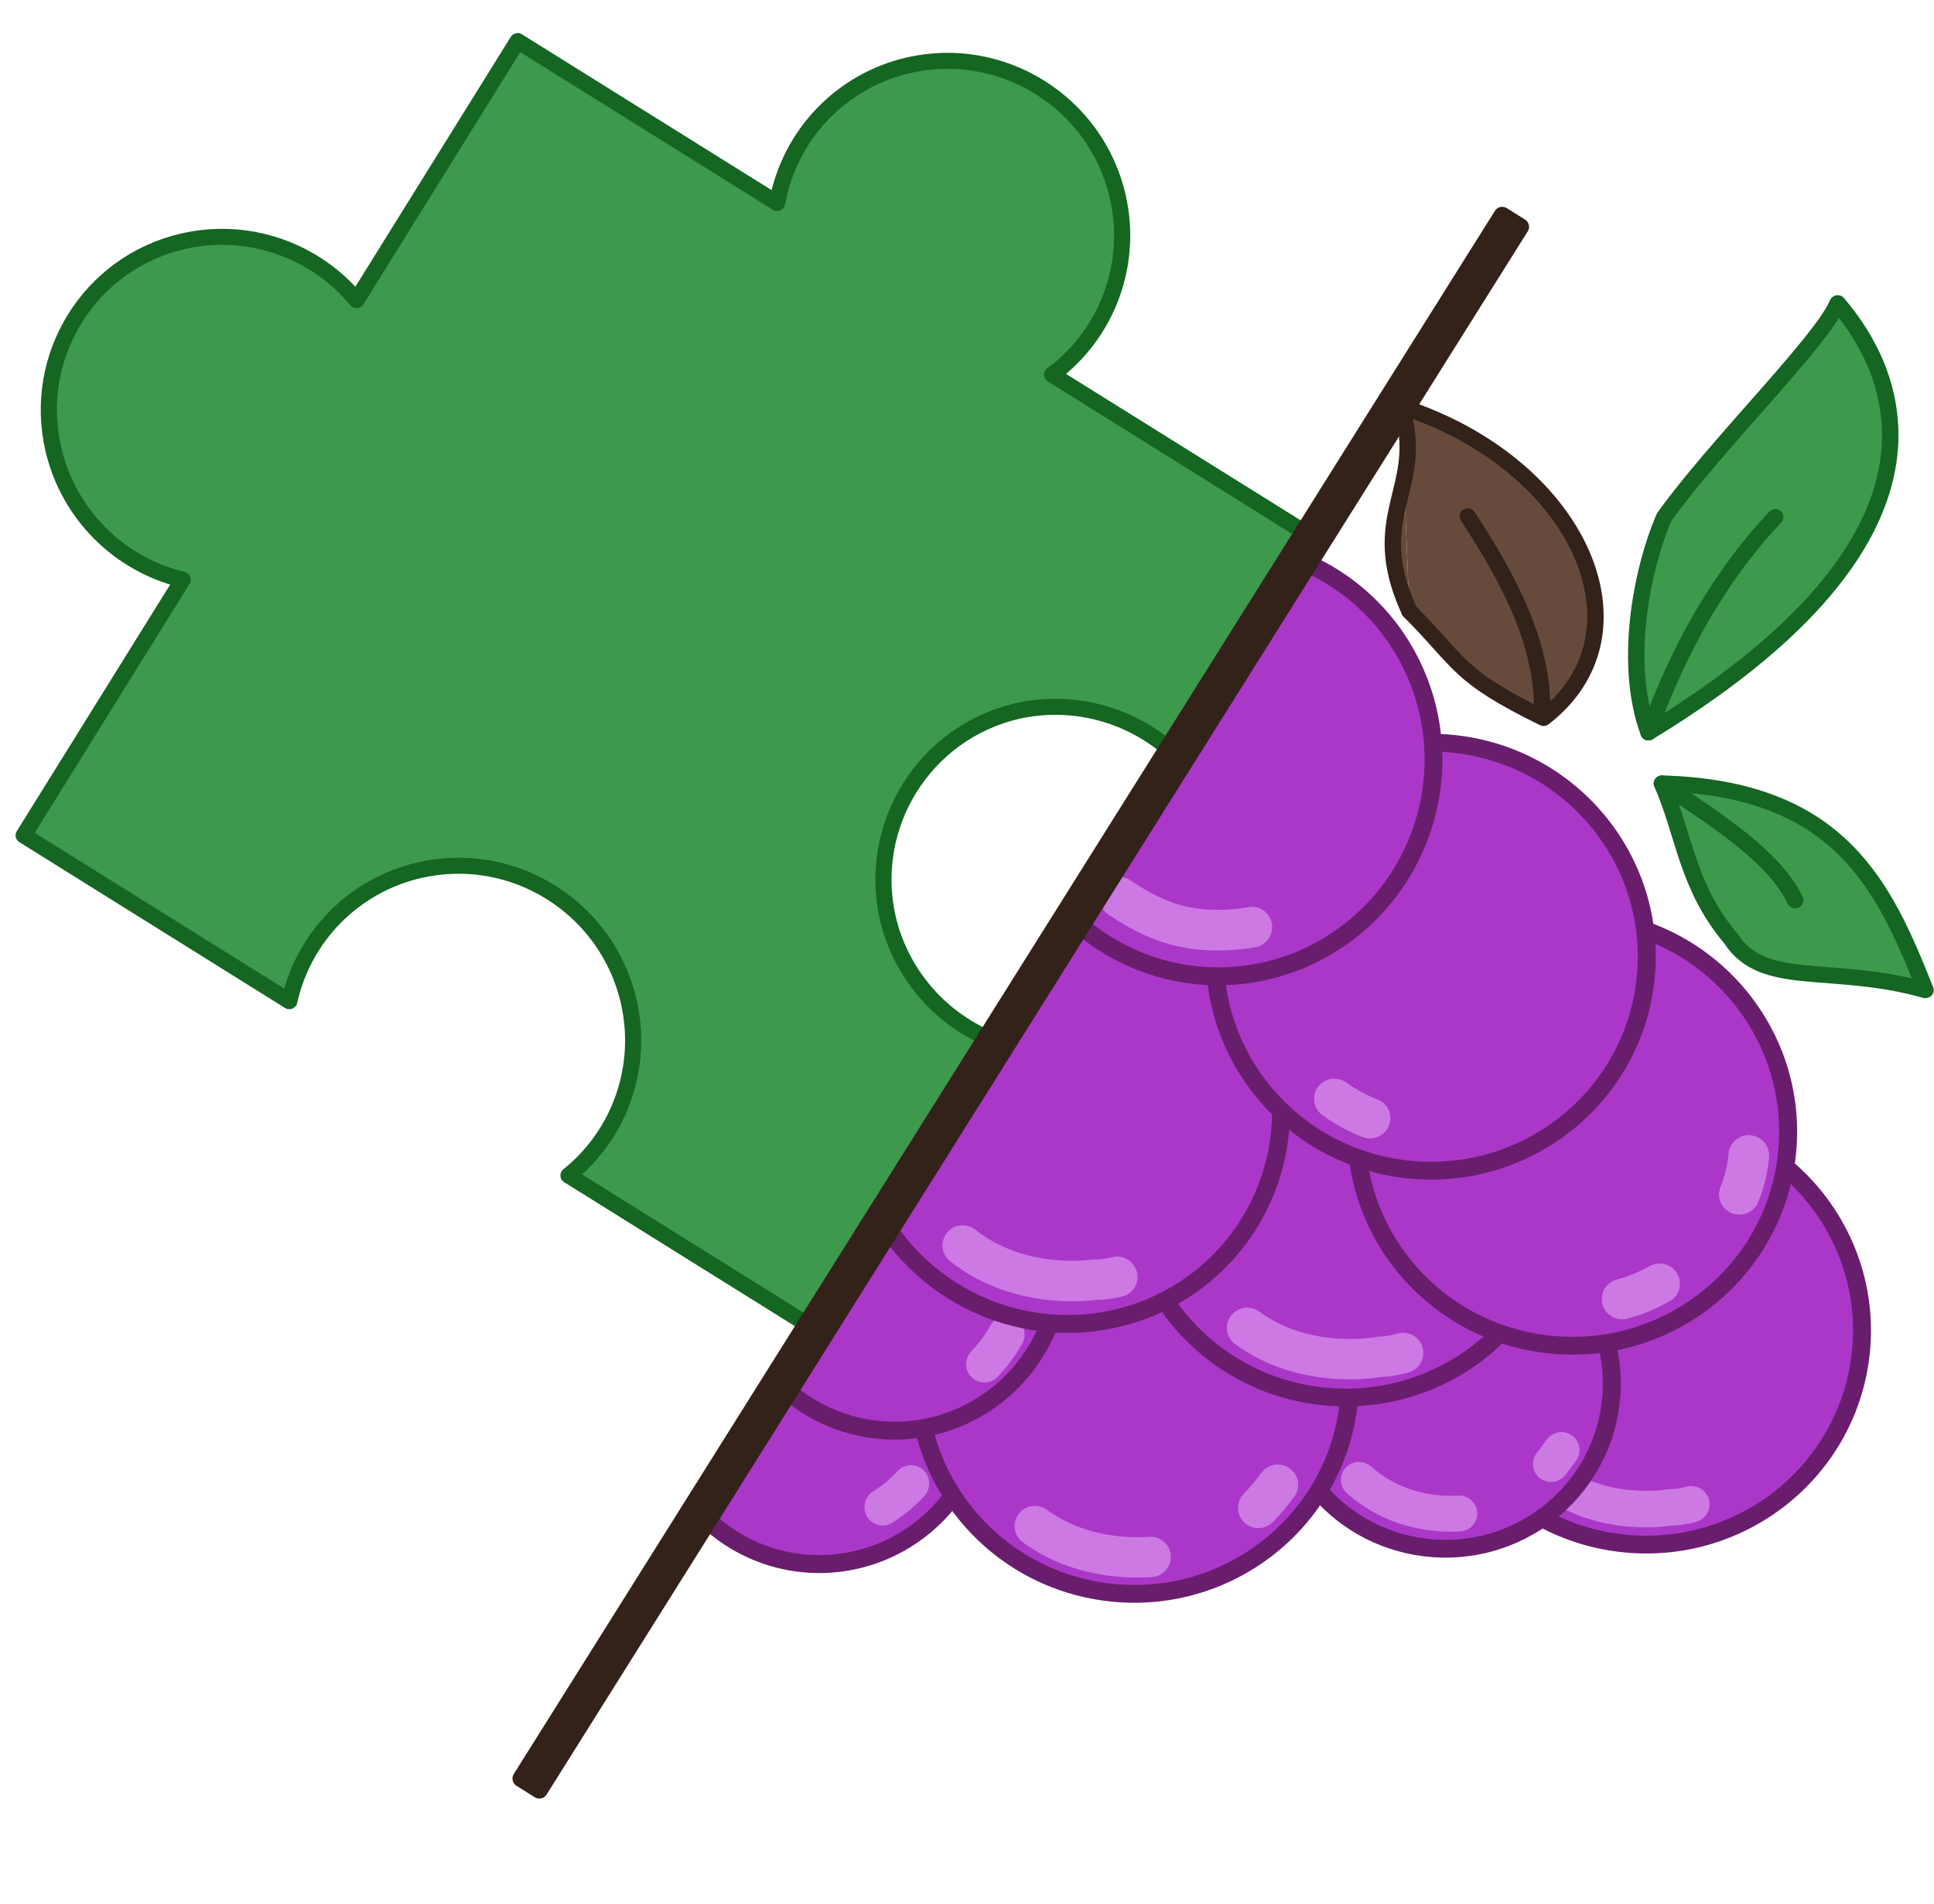 <?xml version="1.0" encoding="UTF-8" standalone="no"?>
<!-- Created with Inkscape (http://www.inkscape.org/) -->

<svg
   width="256"
   height="252"
   viewBox="0 0 67.733 66.675"
   version="1.1"
   id="svg36"
   inkscape:version="1.1.2 (0a00cf5339, 2022-02-04)"
   sodipodi:docname="dessin.svg"
   xmlns:inkscape="http://www.inkscape.org/namespaces/inkscape"
   xmlns:sodipodi="http://sodipodi.sourceforge.net/DTD/sodipodi-0.dtd"
   xmlns="http://www.w3.org/2000/svg"
   xmlns:svg="http://www.w3.org/2000/svg">
  <sodipodi:namedview
     id="namedview38"
     pagecolor="#ffffff"
     bordercolor="#666666"
     borderopacity="1.0"
     inkscape:pageshadow="2"
     inkscape:pageopacity="0.0"
     inkscape:pagecheckerboard="0"
     inkscape:document-units="mm"
     showgrid="false"
     width="128px"
     inkscape:zoom="2.56"
     inkscape:cx="137.30469"
     inkscape:cy="59.179688"
     inkscape:window-width="1366"
     inkscape:window-height="699"
     inkscape:window-x="0"
     inkscape:window-y="0"
     inkscape:window-maximized="1"
     inkscape:current-layer="layer1"
     units="px"
     inkscape:lockguides="true" />
  <defs
     id="defs33">
    <linearGradient
       id="linearGradient27622"
       inkscape:swatch="solid">
      <stop
         style="stop-color:#001100;stop-opacity:1;"
         offset="0"
         id="stop27620" />
    </linearGradient>
  </defs>
  <g
     inkscape:label="plan"
     inkscape:groupmode="layer"
     id="layer1">
    <g
       id="g12374"
       transform="matrix(1.246,-0.175,0.177,1.235,-60.008,-90.47)"
       inkscape:label="logo">
      <g
         id="g1221"
         style="mix-blend-mode:normal;stroke:#681e6d;stroke-width:0.5;stroke-linecap:round;stroke-linejoin:round;stroke-miterlimit:4;stroke-dasharray:none;stroke-opacity:1"
         transform="translate(0.784,12.03)"
         inkscape:label="grappe">
        <g
           id="g124495"
           inkscape:label="grain_10"
           transform="matrix(0.225,-0.983,0.967,0.22,-70.647,141.853)">
          <path
             style="fill:#ab37c8;stroke:#681e6d;stroke-width:0.5;stroke-linecap:round;stroke-linejoin:round;stroke-miterlimit:4;stroke-dasharray:none;stroke-opacity:1"
             id="path1137-5-56-2-1"
             transform="rotate(15)"
             inkscape:label="grain_8"
             sodipodi:type="arc"
             sodipodi:cx="87.057564"
             sodipodi:cy="95.038445"
             sodipodi:rx="4.6311741"
             sodipodi:ry="4.6311741"
             sodipodi:start="0"
             sodipodi:end="3.5577821"
             sodipodi:open="true"
             sodipodi:arc-type="arc"
             d="m 91.689,95.038 a 4.631,4.631 0 0 1 -2.892,4.292 4.631,4.631 0 0 1 -5.064,-1.069 4.631,4.631 0 0 1 -0.91,-5.095" />
          <path
             style="fill:none;fill-opacity:1;stroke:#ecb8ff;stroke-width:1.026;stroke-linecap:round;stroke-linejoin:miter;stroke-miterlimit:4;stroke-dasharray:1.026, 8.207;stroke-dashoffset:0;stroke-opacity:0.514"
             d="m 56.605,116.347 c 1.123,1.508 2.996,1.677 2.996,1.677 0,0 1.349,0.467 3.166,-0.9"
             id="path11076-1-7"
             sodipodi:nodetypes="ccc"
             sodipodi:insensitive="true" />
        </g>
        <g
           id="g124499"
           inkscape:label="grain_9"
           transform="translate(3.426,-5.806)">
          <circle
             style="fill:#ab37c8;stroke:#681e6d;stroke-width:0.5;stroke-linecap:round;stroke-linejoin:round;stroke-miterlimit:4;stroke-dasharray:none;stroke-opacity:1"
             id="path1137-5-6-7"
             cx="100.358"
             cy="92.877"
             r="6.008"
             transform="rotate(15)"
             inkscape:label="grain_10" />
          <path
             style="fill:none;fill-opacity:1;stroke:#ecb8ff;stroke-width:1.026;stroke-linecap:round;stroke-linejoin:miter;stroke-miterlimit:4;stroke-dasharray:4.104, 4.104;stroke-dashoffset:0;stroke-opacity:0.514"
             d="m 69.68,119.444 c 1.319,1.34 3.197,1.251 3.197,1.251 0,0 1.4,0.278 3.013,-1.325"
             id="path11076-1-2"
             sodipodi:nodetypes="ccc" />
        </g>
        <g
           id="g124491"
           inkscape:label="grain_8"
           transform="translate(4.746,-3.725)">
          <circle
             style="fill:#ab37c8;stroke:#681e6d;stroke-width:0.5;stroke-linecap:round;stroke-linejoin:round;stroke-miterlimit:4;stroke-dasharray:none;stroke-opacity:1"
             id="path1137-5-56-2"
             cx="93.18"
             cy="93.366"
             r="4.631"
             transform="rotate(15)"
             inkscape:label="grain_7" />
          <path
             style="fill:none;fill-opacity:1;stroke:#ecb8ff;stroke-width:1.007;stroke-linecap:round;stroke-linejoin:miter;stroke-miterlimit:4;stroke-dasharray:3.022, 3.022;stroke-dashoffset:0;stroke-opacity:0.514"
             d="m 63.08,116.634 c 1.185,1.417 2.909,1.335 2.909,1.335 0,0 1.279,0.301 2.787,-1.374"
             id="path11076-1"
             sodipodi:nodetypes="ccc" />
        </g>
        <g
           id="g124503"
           inkscape:label="grain_7"
           transform="translate(-17.024,-7.197)">
          <circle
             style="fill:#ab37c8;stroke:#681e6d;stroke-width:0.5;stroke-linecap:round;stroke-linejoin:round;stroke-miterlimit:4;stroke-dasharray:none;stroke-opacity:1"
             id="path1137-5-6"
             cx="106.495"
             cy="92.021"
             r="6.008"
             transform="rotate(15)"
             inkscape:label="grain_9" />
          <path
             style="fill:none;fill-opacity:1;stroke:#ecb8ff;stroke-width:1.133;stroke-linecap:round;stroke-linejoin:miter;stroke-miterlimit:4;stroke-dasharray:3.399, 3.399;stroke-dashoffset:0;stroke-opacity:0.514"
             d="m 75.739,120.126 c 1.482,1.454 3.554,1.32 3.554,1.32 0,0 1.551,0.28 3.301,-1.521"
             id="path11076-9"
             sodipodi:nodetypes="ccc" />
        </g>
        <g
           id="g124487"
           inkscape:label="grain_6"
           transform="translate(-4.5,-7.319)">
          <circle
             style="fill:#ab37c8;stroke:#681e6d;stroke-width:0.5;stroke-linecap:round;stroke-linejoin:round;stroke-miterlimit:4;stroke-dasharray:none;stroke-opacity:1"
             id="path1137-5-56"
             cx="99.61"
             cy="89.198"
             r="6.008"
             transform="rotate(15)"
             inkscape:label="grain_6" />
          <path
             style="fill:none;fill-opacity:1;stroke:#ecb8ff;stroke-width:1.133;stroke-linecap:round;stroke-linejoin:miter;stroke-miterlimit:4;stroke-dasharray:4.532, 4.532;stroke-dashoffset:0;stroke-opacity:0.514"
             d="m 69.847,115.568 c 1.482,1.454 3.554,1.32 3.554,1.32 0,0 1.551,0.28 3.301,-1.521"
             id="path11076-3"
             sodipodi:nodetypes="ccc" />
        </g>
        <g
           id="g79984"
           inkscape:label="grain_5"
           transform="translate(-4.317,-6.771)">
          <circle
             style="fill:#ab37c8;stroke:#681e6d;stroke-width:0.5;stroke-linecap:round;stroke-linejoin:round;stroke-miterlimit:4;stroke-dasharray:none;stroke-opacity:1"
             id="path1137-5"
             cx="105.375"
             cy="86.511"
             r="6.008"
             transform="rotate(15)"
             inkscape:label="grain_5" />
          <path
             style="fill:none;fill-opacity:1;stroke:#ecb8ff;stroke-width:1.133;stroke-linecap:round;stroke-linejoin:miter;stroke-miterlimit:4;stroke-dasharray:1.133, 3.399;stroke-dashoffset:0;stroke-opacity:0.514;paint-order:normal"
             d="m 80.107,115.683 c 2.062,-0.244 3.256,-1.944 3.256,-1.944 0,0 1.19,-1.034 0.883,-3.526"
             id="path11076-2"
             sodipodi:nodetypes="ccc" />
        </g>
        <g
           id="g79980"
           inkscape:label="grain_4"
           transform="matrix(0.337,-0.95,0.935,0.333,-67.652,128.429)">
          <path
             style="fill:#ab37c8;stroke:#681e6d;stroke-width:0.5;stroke-linecap:round;stroke-linejoin:round;stroke-miterlimit:4;stroke-dasharray:none;stroke-opacity:1"
             id="path1137-5-56-2-9"
             transform="rotate(15)"
             inkscape:label="grain_4"
             sodipodi:type="arc"
             sodipodi:cx="89.104095"
             sodipodi:cy="89.452377"
             sodipodi:rx="4.6311741"
             sodipodi:ry="4.6311741"
             sodipodi:start="0"
             sodipodi:end="3.3253368"
             sodipodi:open="true"
             sodipodi:arc-type="arc"
             d="M 93.735,89.452 A 4.631,4.631 0 0 1 91.17,93.597 4.631,4.631 0 0 1 86.316,93.15 4.631,4.631 0 0 1 84.551,88.606" />
          <path
             style="fill:none;fill-opacity:1;stroke:#ecb8ff;stroke-width:1.026;stroke-linecap:round;stroke-linejoin:miter;stroke-miterlimit:4;stroke-dasharray:1.026, 12.311;stroke-dashoffset:0;stroke-opacity:0.514"
             d="m 60.689,112.474 c 1.579,1.021 3.393,0.525 3.393,0.525 0,0 1.427,-0.034 2.652,-1.949"
             id="path11076-1-2-0"
             sodipodi:nodetypes="ccc" />
        </g>
        <g
           id="g79976"
           inkscape:label="grain_3"
           transform="matrix(-0.811,-0.588,0.578,-0.814,72.742,256.096)">
          <path
             style="fill:#ab37c8;stroke:#681e6d;stroke-width:0.5;stroke-linecap:round;stroke-linejoin:round;stroke-miterlimit:4;stroke-dasharray:none;stroke-opacity:1"
             id="path1137-5-5"
             transform="rotate(15)"
             inkscape:label="grain_3"
             sodipodi:type="arc"
             sodipodi:cx="126.09801"
             sodipodi:cy="89.020981"
             sodipodi:rx="6.0075026"
             sodipodi:ry="6.0075026"
             sodipodi:start="0.99758352"
             sodipodi:end="4.909766"
             sodipodi:arc-type="arc"
             sodipodi:open="true"
             d="m 129.356,94.068 a 6.008,6.008 0 0 1 -7.268,-0.574 6.008,6.008 0 0 1 -1.362,-7.162 6.008,6.008 0 0 1 6.55,-3.202" />
          <path
             style="fill:none;fill-opacity:1;stroke:#ecb8ff;stroke-width:1.133;stroke-linecap:round;stroke-linejoin:miter;stroke-miterlimit:4;stroke-dasharray:4.532, 4.532;stroke-dashoffset:0;stroke-opacity:0.514"
             d="m 99.553,113.894 c -2.033,-0.39 -3.693,0.871 -3.693,0.871 0,0 -1.45,0.627 -1.931,3.099"
             id="path11076-5"
             sodipodi:nodetypes="ccc"
             inkscape:label="light" />
        </g>
        <g
           id="g79876"
           inkscape:label="grain_2"
           transform="translate(2.175,-6.427)">
          <circle
             style="mix-blend-mode:normal;fill:#ab37c8;stroke:#681e6d;stroke-width:0.5;stroke-linecap:round;stroke-linejoin:round;stroke-miterlimit:4;stroke-dasharray:none;stroke-opacity:1"
             id="path1137-5-3-3"
             cx="95.272"
             cy="78.121"
             r="6.008"
             inkscape:label="grain_2"
             transform="rotate(15,-19.882,-5.53)" />
          <path
             style="fill:none;fill-opacity:1;stroke:#ecb8ff;stroke-width:1.133;stroke-linecap:round;stroke-linejoin:miter;stroke-miterlimit:4;stroke-dasharray:1.133, 54.384;stroke-dashoffset:0;stroke-opacity:0.514"
             d="m 66.479,108.65 c 1.482,1.454 3.554,1.32 3.554,1.32 0,0 1.551,0.28 3.301,-1.521"
             id="path11076"
             sodipodi:nodetypes="ccc" />
        </g>
        <g
           id="g44368"
           inkscape:label="grain_1"
           transform="matrix(0.293,-0.965,0.949,0.288,-57.765,132.936)">
          <path
             style="mix-blend-mode:normal;fill:#ab37c8;stroke:#681e6d;stroke-width:0.5;stroke-linecap:round;stroke-linejoin:round;stroke-miterlimit:4;stroke-dasharray:none;stroke-opacity:1"
             id="path1137-5-3"
             transform="rotate(15,-11.408,-3.438)"
             inkscape:label="grain"
             sodipodi:type="arc"
             sodipodi:cx="100.3654"
             sodipodi:cy="82.311478"
             sodipodi:rx="6.0075026"
             sodipodi:ry="6.0075026"
             sodipodi:start="0"
             sodipodi:end="3.4083324"
             sodipodi:open="true"
             sodipodi:arc-type="arc"
             d="m 106.373,82.311 a 6.008,6.008 0 0 1 -3.478,5.449 6.008,6.008 0 0 1 -6.407,-0.86 6.008,6.008 0 0 1 -1.918,-6.173" />
          <path
             style="fill:none;fill-opacity:1;stroke:#ecb8ff;stroke-width:1.133;stroke-linecap:round;stroke-linejoin:round;stroke-miterlimit:4;stroke-dasharray:4.532, 2.266, 1.133, 2.266;stroke-dashoffset:0;stroke-opacity:0.514"
             d="m 70.178,106.138 c -0.468,1.008 -0.813,2.1 -0.26,3.808"
             id="path11076-56"
             sodipodi:nodetypes="cc"
             inkscape:label="light" />
        </g>
      </g>
      <g
         id="g1535"
         transform="matrix(0.928,0,0,0.908,-3.276,-22.22)"
         style="stroke:#1c3c0e;stroke-width:0.502;stroke-miterlimit:4;stroke-dasharray:none;stroke-opacity:1"
         inkscape:label="feuilles">
        <g
           id="g25606"
           inkscape:label="feuille_2"
           transform="matrix(0.669,0.436,-0.418,0.669,77.386,20.615)"
           style="fill:#664b3d;fill-opacity:1;fill-rule:nonzero;stroke:#33221a;stroke-width:0.623;stroke-linecap:round;stroke-linejoin:round;stroke-miterlimit:4;stroke-dasharray:none;stroke-opacity:1">
          <path
             style="fill:#664b3d;fill-opacity:1;fill-rule:nonzero;stroke:#33221a;stroke-width:0.623;stroke-linecap:round;stroke-linejoin:round;stroke-miterlimit:4;stroke-dasharray:none;stroke-opacity:1"
             d="m 78.454,111.467 c 7.047,-0.817 12.281,3.978 9.819,8.768 -3.671,-0.124 -3.648,-0.612 -6.298,-1.646"
             id="path20248"
             sodipodi:nodetypes="ccc" />
          <path
             style="fill:#664b3d;fill-opacity:1;fill-rule:nonzero;stroke:#33221a;stroke-width:0.623;stroke-linecap:round;stroke-linejoin:round;stroke-miterlimit:4;stroke-dasharray:none;stroke-opacity:1"
             d="m 81.975,118.589 c -3.063,-2.723 -1.324,-4.644 -3.521,-7.122"
             id="path20250"
             sodipodi:nodetypes="cc" />
          <path
             style="fill:#664b3d;fill-opacity:1;fill-rule:nonzero;stroke:#33221a;stroke-width:0.623;stroke-linecap:round;stroke-linejoin:round;stroke-miterlimit:4;stroke-dasharray:none;stroke-dashoffset:5.058;stroke-opacity:1;paint-order:normal"
             d="m 88.197,120.205 c -0.96,-2.45 -3.174,-4.262 -5.711,-5.91"
             id="path21218"
             sodipodi:nodetypes="cc" />
        </g>
        <g
           id="g39370"
           inkscape:label="feuille_1"
           transform="matrix(0.935,-0.367,0.349,0.933,-44.057,43.936)"
           style="fill:#3d994c;fill-opacity:1;stroke:#146622;stroke-width:0.495;stroke-linecap:round;stroke-linejoin:round;stroke-miterlimit:4;stroke-dasharray:none;stroke-opacity:1">
          <path
             style="fill:#3d994c;fill-opacity:1;stroke:#146622;stroke-width:0.495;stroke-linecap:round;stroke-linejoin:round;stroke-miterlimit:4;stroke-dasharray:none;stroke-opacity:1"
             d="m 90.651,139.084 c 12.307,-0.543 11.584,-6.969 11.235,-8.79 -0.969,0.791 -5.295,2.031 -7.674,3.2 -1.467,1.173 -3.237,3.438 -3.561,5.59 z"
             id="path36913"
             sodipodi:nodetypes="cccc" />
          <path
             style="fill:#3d994c;fill-opacity:1;stroke:#146622;stroke-width:0.495;stroke-linecap:round;stroke-linejoin:round;stroke-miterlimit:4;stroke-dasharray:none;stroke-dashoffset:4.016;stroke-opacity:1"
             d="m 90.651,139.084 c 2.116,-1.906 4.273,-3.21 6.468,-3.934"
             id="path38172"
             sodipodi:nodetypes="cc" />
        </g>
        <g
           id="g40342"
           inkscape:label="feuille_3"
           transform="matrix(0.894,0.015,-0.017,0.893,10.416,15.543)"
           style="fill:#3d994c;fill-opacity:1;stroke:#146622;stroke-width:0.554;stroke-linecap:round;stroke-linejoin:round;stroke-miterlimit:4;stroke-dasharray:none;stroke-opacity:1">
          <path
             style="fill:#3d994c;fill-opacity:1;stroke:#146622;stroke-width:0.554;stroke-linecap:round;stroke-linejoin:round;stroke-miterlimit:4;stroke-dasharray:none;stroke-opacity:1"
             d="m 91.039,140.14 c 5.951,0.927 6.989,4.546 7.924,8.222 -3.011,-1.307 -5.396,-0.737 -6.26,-2.591 -1.265,-2.002 -1.123,-3.758 -1.663,-5.631 z"
             id="path39413"
             sodipodi:nodetypes="cccc"
             inkscape:label="path404040" />
          <path
             style="fill:#3d994c;fill-opacity:1;stroke:#146622;stroke-width:0.554;stroke-linecap:round;stroke-linejoin:round;stroke-miterlimit:4;stroke-dasharray:none;stroke-opacity:1"
             d="m 91.039,140.14 c 1.685,1.502 3.442,2.998 3.956,4.582"
             id="path40121"
             sodipodi:nodetypes="cc" />
        </g>
      </g>
      <g
         id="g5697"
         transform="matrix(0.945,0,0,0.945,-1.624,7.242)"
         inkscape:label="puzzle"
         style="stroke-width:0.475;stroke-miterlimit:4;stroke-dasharray:none"
         sodipodi:insensitive="true">
        <path
           id="rect743"
           style="fill:#3d994c;fill-opacity:1;stroke:#146621;stroke-width:0.475;stroke-linecap:round;stroke-linejoin:round;stroke-miterlimit:4;stroke-dasharray:none;stroke-dashoffset:0;stroke-opacity:1"
           inkscape:label="piece"
           d="m 55.803,78.751 -5.781,6.955 c -1.016,-1.669 -2.878,-2.617 -4.81,-2.449 -2.818,0.246 -4.9,2.752 -4.651,5.597 0.172,1.95 1.42,3.636 3.224,4.357 l -5.704,6.863 7.053,5.975 c 0.695,-1.856 2.382,-3.144 4.341,-3.316 2.818,-0.246 5.303,1.859 5.552,4.704 0.173,1.977 -0.791,3.878 -2.481,4.891 l 6.386,5.409 17.822,-21.238 -6.761,-5.727 c 1.792,-0.98 2.835,-2.941 2.656,-4.991 -0.249,-2.844 -2.735,-4.95 -5.552,-4.704 -2.031,0.179 -3.762,1.558 -4.405,3.509 z M 67.585,100.521 c 1.63,-0.13 3.225,0.535 4.292,1.787 l -6.495,7.741 c -1.385,-0.848 -2.293,-2.306 -2.448,-3.933 -0.249,-2.844 1.833,-5.349 4.651,-5.596 z"
           sodipodi:nodetypes="cccccccccccccccccccccc" />
        <rect
           style="fill:#33221a;fill-opacity:1;stroke:#33221a;stroke-width:0.506;stroke-linecap:round;stroke-linejoin:round;stroke-miterlimit:4;stroke-dasharray:none;stroke-dashoffset:0;stroke-opacity:1;paint-order:normal"
           id="rect74655"
           width="0.636"
           height="54.735"
           x="120.673"
           y="12.727"
           transform="matrix(0.762,0.648,-0.642,0.766,0,0)"
           inkscape:label="barre" />
      </g>
    </g>
  </g>
</svg>
